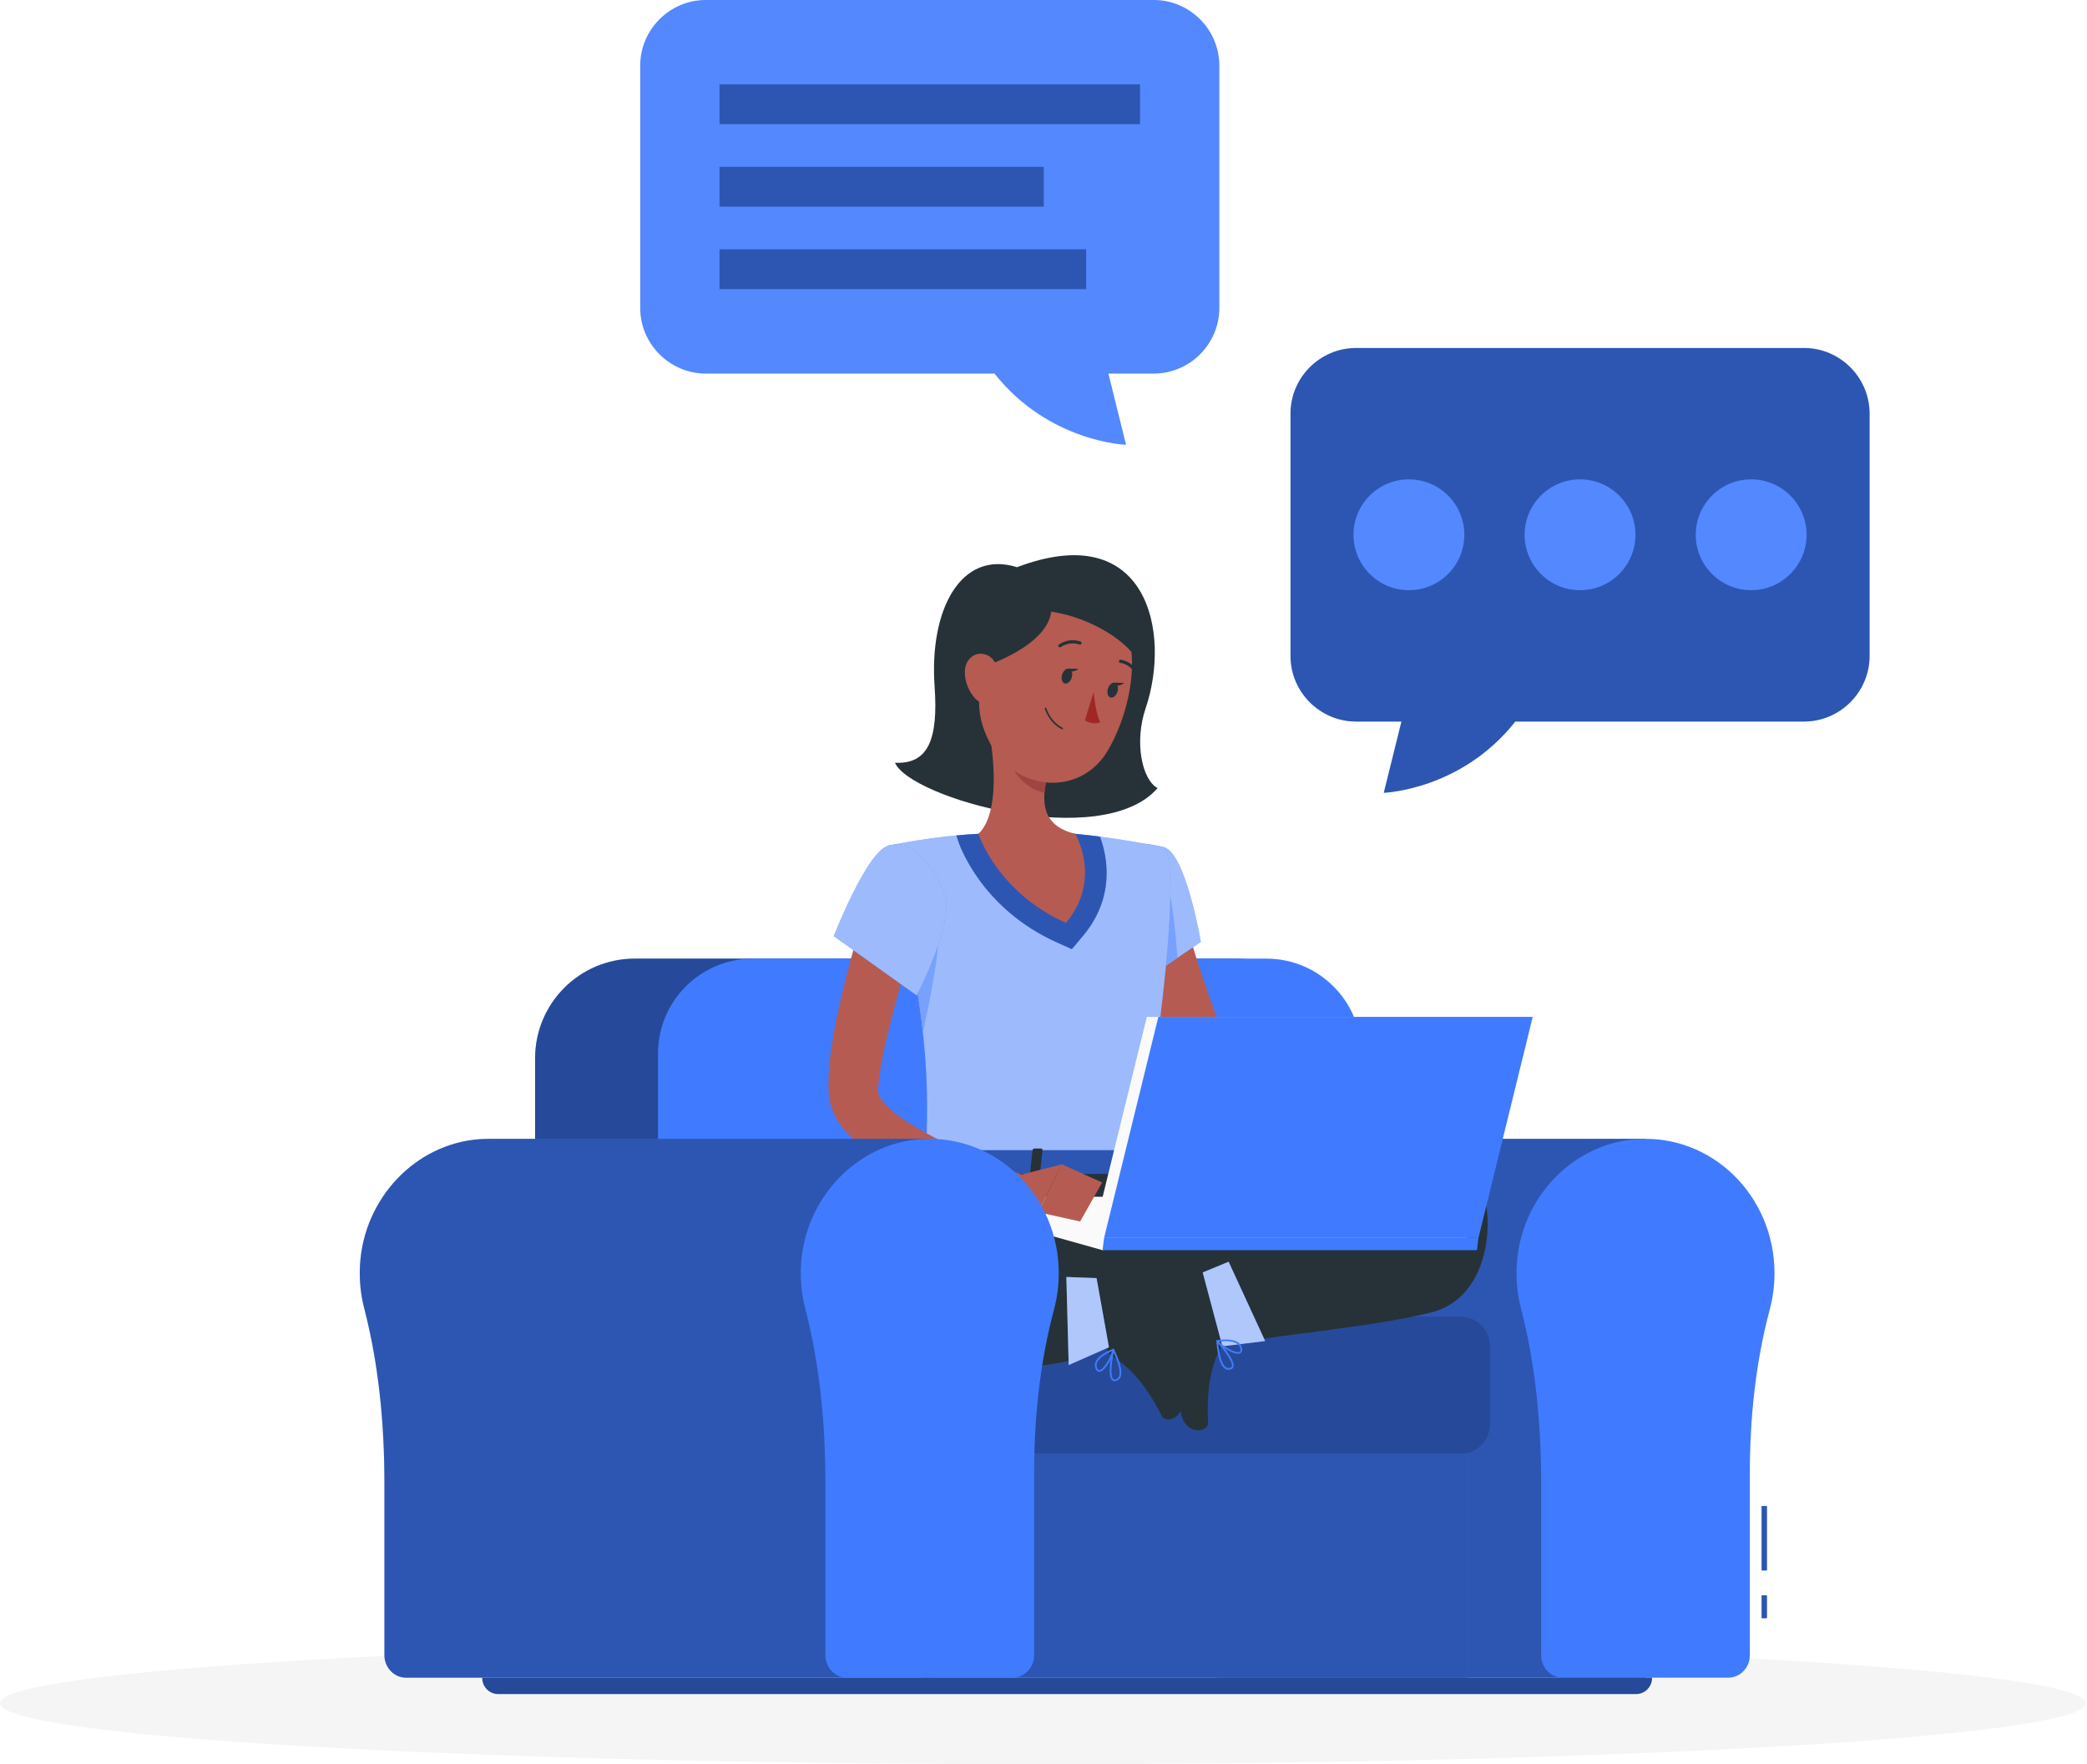 <svg width="388" height="328" viewBox="0 0 388 328" fill="none" xmlns="http://www.w3.org/2000/svg">
<path d="M193.889 327.967C300.971 327.967 387.778 322.898 387.778 316.644C387.778 310.391 300.971 305.321 193.889 305.321C86.807 305.321 0 310.391 0 316.644C0 322.898 86.807 327.967 193.889 327.967Z" fill="#F5F5F5"/>
<path d="M335.383 64.694H252.117C245.409 64.694 239.921 70.182 239.921 76.89V121.944C239.921 128.652 245.409 134.14 252.117 134.14H260.545L257.265 147.382C257.265 147.382 271.618 146.914 281.712 134.14H335.383C342.091 134.14 347.579 128.652 347.579 121.944V76.89C347.578 70.183 342.09 64.694 335.383 64.694Z" fill="#407BFF"/>
<path opacity="0.3" d="M335.383 64.694H252.117C245.409 64.694 239.921 70.182 239.921 76.89V121.944C239.921 128.652 245.409 134.14 252.117 134.14H260.545L257.265 147.382C257.265 147.382 271.618 146.914 281.712 134.14H335.383C342.091 134.14 347.579 128.652 347.579 121.944V76.89C347.578 70.183 342.09 64.694 335.383 64.694Z" fill="black"/>
<path d="M325.564 109.72C331.254 109.72 335.866 105.108 335.866 99.418C335.866 93.728 331.254 89.116 325.564 89.116C319.874 89.116 315.262 93.728 315.262 99.418C315.262 105.108 319.874 109.72 325.564 109.72Z" fill="#407BFF"/>
<path d="M293.75 109.72C299.44 109.72 304.052 105.108 304.052 99.418C304.052 93.728 299.44 89.116 293.75 89.116C288.06 89.116 283.448 93.728 283.448 99.418C283.448 105.108 288.06 109.72 293.75 109.72Z" fill="#407BFF"/>
<path d="M261.935 109.72C267.625 109.72 272.237 105.108 272.237 99.418C272.237 93.728 267.625 89.116 261.935 89.116C256.245 89.116 251.633 93.728 251.633 99.418C251.633 105.108 256.245 109.72 261.935 109.72Z" fill="#407BFF"/>
<g opacity="0.1">
<path d="M325.564 109.72C331.254 109.72 335.866 105.108 335.866 99.418C335.866 93.728 331.254 89.116 325.564 89.116C319.874 89.116 315.262 93.728 315.262 99.418C315.262 105.108 319.874 109.72 325.564 109.72Z" fill="#FAFAFA"/>
<path d="M293.75 109.72C299.44 109.72 304.052 105.108 304.052 99.418C304.052 93.728 299.44 89.116 293.75 89.116C288.06 89.116 283.448 93.728 283.448 99.418C283.448 105.108 288.06 109.72 293.75 109.72Z" fill="#FAFAFA"/>
<path d="M261.935 109.72C267.625 109.72 272.237 105.108 272.237 99.418C272.237 93.728 267.625 89.116 261.935 89.116C256.245 89.116 251.633 93.728 251.633 99.418C251.633 105.108 256.245 109.72 261.935 109.72Z" fill="#FAFAFA"/>
</g>
<path d="M131.223 0H214.489C221.197 0 226.685 5.488 226.685 12.196V57.25C226.685 63.958 221.197 69.446 214.489 69.446H206.061L209.341 82.687C209.341 82.687 194.988 82.219 184.894 69.446H131.223C124.515 69.446 119.027 63.958 119.027 57.25V12.196C119.027 5.488 124.515 0 131.223 0Z" fill="#407BFF"/>
<path opacity="0.1" d="M131.223 0H214.489C221.197 0 226.685 5.488 226.685 12.196V57.25C226.685 63.958 221.197 69.446 214.489 69.446H206.061L209.341 82.687C209.341 82.687 194.988 82.219 184.894 69.446H131.223C124.515 69.446 119.027 63.958 119.027 57.25V12.196C119.027 5.488 124.515 0 131.223 0Z" fill="#FAFAFA"/>
<path d="M211.943 15.682H133.768V23.081H211.943V15.682Z" fill="#407BFF"/>
<path d="M194.053 31.017H133.768V38.416H194.053V31.017Z" fill="#407BFF"/>
<path d="M201.925 46.353H133.768V53.752H201.925V46.353Z" fill="#407BFF"/>
<g opacity="0.3">
<path d="M211.943 15.682H133.768V23.081H211.943V15.682Z" fill="black"/>
<path d="M194.053 31.017H133.768V38.416H194.053V31.017Z" fill="black"/>
<path d="M201.925 46.353H133.768V53.752H201.925V46.353Z" fill="black"/>
</g>
<path d="M241.941 211.717V211.724C241.384 211.724 240.824 211.736 240.258 211.776C228.376 212.621 218.768 222.684 218.01 235.066C217.837 237.894 218.117 240.628 218.781 243.198C221.518 253.787 222.541 264.777 222.541 275.742V307.697C222.541 310.014 224.344 311.892 226.568 311.892H241.94H239.303H305.921V211.717H241.941Z" fill="#407BFF"/>
<path opacity="0.3" d="M241.941 211.717V211.724C241.384 211.724 240.824 211.736 240.258 211.776C228.376 212.621 218.768 222.684 218.01 235.066C217.837 237.894 218.117 240.628 218.781 243.198C221.518 253.787 222.541 264.777 222.541 275.742V307.697C222.541 310.014 224.344 311.892 226.568 311.892H241.94H239.303H305.921V211.717H241.941Z" fill="black"/>
<path d="M329.903 236.699C329.903 222.321 318.245 210.781 304.24 211.776C292.358 212.621 282.75 222.684 281.992 235.066C281.819 237.894 282.099 240.628 282.763 243.198C285.5 253.787 286.523 264.777 286.523 275.742V307.697C286.523 310.014 288.326 311.892 290.55 311.892H321.294C323.518 311.892 325.321 310.014 325.321 307.697V273.866C325.321 263.58 326.397 253.287 329.035 243.375C329.6 241.251 329.903 239.012 329.903 236.699Z" fill="#407BFF"/>
<path d="M272.878 251.07H171.713V311.893H272.878V251.07Z" fill="#407BFF"/>
<path opacity="0.3" d="M272.878 251.07H171.713V311.893H272.878V251.07Z" fill="black"/>
<path d="M229.712 178.215H118.008C107.777 178.215 99.483 186.509 99.483 196.74V264.821H248.236V196.74C248.237 186.509 239.943 178.215 229.712 178.215Z" fill="#407BFF"/>
<path opacity="0.4" d="M229.712 178.215H118.008C107.777 178.215 99.483 186.509 99.483 196.74V264.821H248.236V196.74C248.237 186.509 239.943 178.215 229.712 178.215Z" fill="black"/>
<path d="M235.446 178.215H139.967C130.229 178.215 122.335 186.109 122.335 195.847V264.821H253.079V195.847C253.078 186.109 245.184 178.215 235.446 178.215Z" fill="#407BFF"/>
<path d="M271.564 244.739H177.49C176.589 244.739 175.859 245.469 175.859 246.37V268.655C175.859 269.556 176.589 270.286 177.49 270.286H271.564C274.579 270.286 277.024 267.842 277.024 264.826V250.199C277.024 247.184 274.579 244.739 271.564 244.739Z" fill="#407BFF"/>
<path opacity="0.4" d="M271.564 244.739H177.49C176.589 244.739 175.859 245.469 175.859 246.37V268.655C175.859 269.556 176.589 270.286 177.49 270.286H271.564C274.579 270.286 277.024 267.842 277.024 264.826V250.199C277.024 247.184 274.579 244.739 271.564 244.739Z" fill="black"/>
<path d="M304.15 314.934H92.637C90.991 314.934 89.657 313.6 89.657 311.955V311.893H307.129V311.955C307.13 313.6 305.796 314.934 304.15 314.934Z" fill="#407BFF"/>
<path opacity="0.4" d="M304.15 314.934H92.637C90.991 314.934 89.657 313.6 89.657 311.955V311.893H307.129V311.955C307.13 313.6 305.796 314.934 304.15 314.934Z" fill="black"/>
<path d="M219.605 168.148L220.009 169.78L220.467 171.544C220.783 172.726 221.131 173.913 221.493 175.099C222.195 177.478 222.964 179.856 223.766 182.23C224.581 184.598 225.401 186.975 226.302 189.326C226.747 190.504 227.183 191.687 227.651 192.859L228.198 194.264C228.281 194.459 228.418 194.688 228.624 194.937C229.448 195.979 231.323 197.123 233.382 197.941C235.454 198.817 237.774 199.466 240.145 200.04C242.524 200.597 244.975 201.057 247.454 201.435C249.918 201.853 252.474 202.131 254.917 202.399L255.006 207.445C249.622 207.973 244.346 208.033 238.894 207.442C236.172 207.153 233.432 206.661 230.619 205.838C229.217 205.409 227.798 204.878 226.361 204.16C224.931 203.426 223.451 202.527 222.077 201.148C221.395 200.46 220.743 199.653 220.198 198.719C220.058 198.491 219.937 198.24 219.811 197.998L219.564 197.495L219.13 196.602C218.548 195.413 217.97 194.219 217.431 193.007C216.342 190.589 215.284 188.149 214.334 185.66C213.36 183.18 212.475 180.659 211.67 178.095C211.281 176.808 210.905 175.514 210.556 174.199L210.047 172.209C209.892 171.504 209.756 170.908 209.598 170.061L219.605 168.148Z" fill="#B55B52"/>
<path d="M216.416 157.517C220.441 158.542 223.256 175.104 223.256 175.104L212.165 182.646C212.165 182.646 201.531 165.938 204.627 161.513C207.852 156.905 210.543 156.022 216.416 157.517Z" fill="#407BFF"/>
<path opacity="0.5" d="M216.416 157.517C220.441 158.542 223.256 175.104 223.256 175.104L212.165 182.646C212.165 182.646 201.531 165.938 204.627 161.513C207.852 156.905 210.543 156.022 216.416 157.517Z" fill="#FAFAFA"/>
<path d="M216.78 163.538L208.165 165.534L207.339 173.956C209.592 178.601 212.167 182.646 212.167 182.646L218.894 178.076C218.604 174.202 217.875 166.156 216.78 163.538Z" fill="#407BFF"/>
<path opacity="0.3" d="M216.78 163.538L208.165 165.534L207.339 173.956C209.592 178.601 212.167 182.646 212.167 182.646L218.894 178.076C218.604 174.202 217.875 166.156 216.78 163.538Z" fill="#FAFAFA"/>
<path d="M253.479 202.334L260.405 195.314L261.315 205.202C261.315 205.202 256.122 208.716 252.529 206.827L253.479 202.334Z" fill="#B55B52"/>
<path d="M268.548 194.265L268.862 202.585L261.316 205.202L260.406 195.314L268.548 194.265Z" fill="#B55B52"/>
<path d="M216.416 157.517C216.416 157.517 221.068 159.156 211.749 216.454C196.012 216.454 179.747 216.454 172.09 216.454C172.756 200.313 172.774 190.36 165.06 157.234C165.06 157.234 173.37 155.426 181.901 155.015C188.575 154.693 194.043 154.48 199.91 155.016C207.645 155.722 216.416 157.517 216.416 157.517Z" fill="#407BFF"/>
<path opacity="0.5" d="M216.416 157.517C216.416 157.517 221.068 159.156 211.749 216.454C196.012 216.454 179.747 216.454 172.09 216.454C172.756 200.313 172.774 190.36 165.06 157.234C165.06 157.234 173.37 155.426 181.901 155.015C188.575 154.693 194.043 154.48 199.91 155.016C207.645 155.722 216.416 157.517 216.416 157.517Z" fill="#FAFAFA"/>
<path d="M204.51 155.536C202.99 155.336 201.43 155.156 199.91 155.016C194.04 154.476 188.57 154.696 181.9 155.016C180.51 155.086 179.13 155.186 177.8 155.316L178.09 156.226C178.25 156.736 182.22 168.816 196.53 175.226L199.27 176.456L201.21 174.156C207.37 166.906 205.92 159.366 204.51 155.536Z" fill="#407BFF"/>
<path opacity="0.3" d="M204.51 155.536C202.99 155.336 201.43 155.156 199.91 155.016C194.04 154.476 188.57 154.696 181.9 155.016C180.51 155.086 179.13 155.186 177.8 155.316L178.09 156.226C178.25 156.736 182.22 168.816 196.53 175.226L199.27 176.456L201.21 174.156C207.37 166.906 205.92 159.366 204.51 155.536Z" fill="black"/>
<path d="M174.391 172.614L169.273 176.97C170.367 182.763 171.097 187.591 171.569 191.883C172.524 187.581 174.96 175.908 174.391 172.614Z" fill="#407BFF"/>
<path opacity="0.3" d="M174.391 172.614L169.273 176.97C170.367 182.763 171.097 187.591 171.569 191.883C172.524 187.581 174.96 175.908 174.391 172.614Z" fill="#FAFAFA"/>
<path d="M189.084 105.443C178.588 102.152 172.743 113.445 173.753 127.57C174.476 137.684 172.441 142.094 166.389 141.799C169.222 148.414 204.929 158.388 215.205 146.514C212.306 144.948 210.855 137.961 212.981 131.698C217.777 117.573 213.325 96.253 189.084 105.443Z" fill="#263238"/>
<path d="M183.686 134.738C184.822 140.532 185.956 151.149 181.902 155.016C181.902 155.016 185.331 165.823 198.164 171.573C204.979 163.538 199.911 155.017 199.911 155.017C193.449 153.474 193.616 148.68 194.742 144.178L183.686 134.738Z" fill="#B55B52"/>
<path d="M188.192 138.589L194.735 144.172C194.465 145.238 194.255 146.318 194.18 147.369C191.712 147.012 188.321 144.303 188.059 141.718C187.928 140.428 187.982 139.189 188.192 138.589Z" fill="#9E4541"/>
<path d="M184.232 118.523C181.96 127.944 180.797 131.884 184.01 138.064C188.843 147.361 200.911 148.091 205.952 139.538C210.49 131.84 213.443 117.726 205.522 111.266C197.717 104.902 186.504 109.101 184.232 118.523Z" fill="#B55B52"/>
<path d="M182.555 124.054C182.555 124.054 202.056 117.99 193.139 107.74C182.639 110.323 182.555 113.407 182.555 113.407V124.054Z" fill="#263238"/>
<path d="M194.376 113.573C201.722 114.335 209.022 118.656 211.358 122.573C212.722 115.906 207.941 107.573 202.624 106.406C197.306 105.239 190.89 107.739 190.89 107.739L194.376 113.573Z" fill="#263238"/>
<path d="M179.377 124.773C179.322 126.767 180.168 128.628 181.283 129.835C182.959 131.651 184.996 130.468 185.534 128.211C186.018 126.18 185.73 122.788 183.564 121.808C181.43 120.843 179.44 122.493 179.377 124.773Z" fill="#B55B52"/>
<path d="M261.796 224.212C239.663 223.905 225.15 239.102 225.15 239.102C227.266 245.262 228.609 249.875 228.609 249.875C240.737 247.724 254.516 246.776 265.884 244.042C276.143 241.575 277.324 229.198 276.267 224.021C275.21 218.843 269.395 217.674 263.695 216.032C257.192 214.158 244.757 214.112 235.85 214.165C226.454 214.22 214.102 215.104 207.695 216.456C207.695 216.456 194.113 216.033 184.051 216.274C178.171 215.434 181.629 223.974 190.908 231.205C200.535 238.707 212.968 241.621 225.036 239.801L225.108 239.79" fill="#263238"/>
<path d="M227.229 248.395L224.41 237.793C224.307 237.407 223.956 237.165 223.565 237.211L214.855 238.234C213.952 238.34 213.327 239.307 213.579 240.193C214.626 243.873 215.316 245.596 216.556 250.258C217.319 253.126 218.599 259.139 219.652 263.1C220.682 266.974 224.678 266.23 224.594 264.487C224.218 256.668 225.637 253.175 227.067 250.127C227.326 249.577 227.379 248.959 227.229 248.395Z" fill="#263238"/>
<path d="M228.399 254.652C228.169 254.652 227.951 254.586 227.749 254.454C226.583 253.692 226.239 250.905 226.138 249.312C226.133 249.243 226.173 249.178 226.237 249.151C226.304 249.125 226.375 249.14 226.423 249.191C226.754 249.554 229.653 252.777 229.336 254.071C229.279 254.304 229.123 254.474 228.885 254.56C228.716 254.622 228.554 254.652 228.399 254.652ZM226.499 249.772C226.697 252.086 227.222 253.718 227.927 254.179C228.179 254.343 228.455 254.368 228.772 254.253C228.908 254.203 228.986 254.12 229.017 253.992C229.226 253.142 227.491 250.916 226.499 249.772Z" fill="#407BFF"/>
<path d="M227.258 250.285L223.597 236.554L228.415 234.563L235.21 249.307L227.258 250.285Z" fill="#407BFF"/>
<path opacity="0.6" d="M227.258 250.285L223.597 236.554L228.415 234.563L235.21 249.307L227.258 250.285Z" fill="#FAFAFA"/>
<path d="M230.15 251.676C228.984 251.676 226.879 250.27 226.173 249.405C226.137 249.36 226.126 249.3 226.147 249.245C226.167 249.19 226.214 249.151 226.271 249.141C226.38 249.122 228.951 248.668 230.231 249.576C230.615 249.848 230.846 250.215 230.919 250.668C231.015 251.261 230.771 251.503 230.551 251.602C230.436 251.652 230.301 251.676 230.15 251.676ZM226.624 249.419C227.61 250.437 229.744 251.599 230.416 251.303C230.479 251.275 230.671 251.189 230.596 250.718C230.536 250.351 230.356 250.065 230.042 249.842C229.112 249.182 227.327 249.33 226.624 249.419Z" fill="#407BFF"/>
<path d="M179.68 216.981C167.373 215.404 149.16 214.791 148.118 227.622C147.076 240.453 155.932 253.619 180.003 254.332C204.075 255.044 209.267 248.992 210.132 243.841C211.228 237.318 213.1 235.659 207.378 232.71C201.657 229.761 200.571 219.658 179.68 216.981Z" fill="#263238"/>
<path d="M205.72 250.593L202.896 239.992C202.793 239.606 202.978 239.222 203.34 239.067L211.406 235.625C212.243 235.268 213.265 235.797 213.487 236.691C214.408 240.404 214.665 242.243 215.907 246.905C216.671 249.773 218.549 255.626 219.604 259.587C220.636 263.461 216.799 264.802 216.005 263.247C212.445 256.276 209.476 253.95 206.72 252.016C206.224 251.667 205.871 251.157 205.72 250.593Z" fill="#263238"/>
<path d="M207.209 256.779C207.018 256.779 206.849 256.707 206.715 256.566C205.796 255.601 206.71 251.362 206.817 250.882C206.832 250.814 206.888 250.763 206.957 250.755C207.029 250.748 207.093 250.782 207.123 250.845C207.827 252.278 208.914 254.867 208.281 256.109C208.096 256.47 207.783 256.691 207.348 256.766C207.301 256.775 207.254 256.779 207.209 256.779ZM207.037 251.427C206.745 252.914 206.348 255.707 206.952 256.341C207.042 256.437 207.15 256.467 207.294 256.444C207.625 256.386 207.853 256.228 207.989 255.96C208.517 254.928 207.573 252.59 207.037 251.427Z" fill="#407BFF"/>
<path d="M204.365 255.029C204.133 255.029 203.842 254.908 203.648 254.397C203.487 253.969 203.504 253.536 203.703 253.109C204.363 251.685 206.818 250.8 206.923 250.763C206.978 250.746 207.039 250.755 207.082 250.792C207.127 250.829 207.148 250.887 207.139 250.943C206.934 252.187 205.522 254.917 204.434 255.024C204.41 255.028 204.388 255.029 204.365 255.029ZM206.753 251.181C206.099 251.454 204.478 252.213 203.999 253.246C203.837 253.595 203.822 253.934 203.954 254.281C204.123 254.728 204.334 254.706 204.4 254.699C205.13 254.628 206.403 252.553 206.753 251.181Z" fill="#407BFF"/>
<path d="M206.168 250.463L203.865 237.605L198.25 237.397L198.684 253.767L206.168 250.463Z" fill="#407BFF"/>
<path opacity="0.6" d="M206.168 250.463L203.865 237.605L198.25 237.397L198.684 253.767L206.168 250.463Z" fill="#FAFAFA"/>
<path d="M197.464 125.415C197.233 126.168 197.444 126.901 197.936 127.052C198.428 127.203 199.015 126.715 199.246 125.962C199.477 125.209 199.266 124.476 198.773 124.325C198.281 124.174 197.695 124.662 197.464 125.415Z" fill="#263238"/>
<path d="M205.974 128.029C205.743 128.782 205.954 129.515 206.447 129.666C206.939 129.817 207.526 129.329 207.757 128.576C207.988 127.823 207.777 127.09 207.285 126.939C206.792 126.788 206.205 127.276 205.974 128.029Z" fill="#263238"/>
<path d="M207.054 126.914L209.023 126.948C209.023 126.948 207.66 128.076 207.054 126.914Z" fill="#263238"/>
<path d="M203.327 128.632C203.327 128.632 203.609 132.266 204.535 134.262C203.256 134.885 201.696 133.941 201.696 133.941L203.327 128.632Z" fill="#A02724"/>
<path d="M197.493 135.586C197.472 135.586 197.449 135.581 197.428 135.571C195.04 134.399 194.266 131.847 194.235 131.739C194.212 131.661 194.257 131.579 194.335 131.556C194.412 131.533 194.495 131.578 194.518 131.656C194.525 131.681 195.289 134.193 197.559 135.306C197.631 135.342 197.662 135.43 197.626 135.503C197.6 135.556 197.548 135.586 197.493 135.586Z" fill="#263238"/>
<path d="M197.038 120.351C196.942 120.351 196.849 120.305 196.792 120.219C196.702 120.083 196.739 119.9 196.876 119.81C198.936 118.45 200.824 119.245 200.903 119.279C201.053 119.344 201.121 119.517 201.056 119.666C200.991 119.816 200.818 119.883 200.668 119.82C200.601 119.792 198.985 119.124 197.199 120.302C197.151 120.336 197.094 120.351 197.038 120.351Z" fill="#263238"/>
<path d="M211.358 125.466C211.253 125.466 211.151 125.409 211.097 125.31C210.084 123.41 208.299 123.232 208.282 123.231C208.119 123.217 207.999 123.074 208.013 122.911C208.028 122.749 208.176 122.635 208.332 122.643C208.419 122.651 210.456 122.853 211.618 125.033C211.694 125.177 211.64 125.355 211.496 125.432C211.452 125.455 211.405 125.466 211.358 125.466Z" fill="#263238"/>
<path d="M198.543 124.3L200.511 124.334C200.511 124.334 199.15 125.462 198.543 124.3Z" fill="#263238"/>
<path d="M171.496 214.127L171.18 217.677C171.041 217.952 171.367 218.233 171.826 218.233H211.946C212.304 218.233 212.6 218.058 212.622 217.833L212.98 214.283C213.005 214.037 212.695 213.829 212.304 213.829H172.143C171.847 213.829 171.586 213.949 171.496 214.127Z" fill="#407BFF"/>
<path opacity="0.3" d="M171.496 214.127L171.18 217.677C171.041 217.952 171.367 218.233 171.826 218.233H211.946C212.304 218.233 212.6 218.058 212.622 217.833L212.98 214.283C213.005 214.037 212.695 213.829 212.304 213.829H172.143C171.847 213.829 171.586 213.949 171.496 214.127Z" fill="black"/>
<path d="M176.89 218.617H175.814C175.6 218.617 175.437 218.507 175.451 218.372L175.955 213.76C175.97 213.625 176.157 213.515 176.371 213.515H177.447C177.661 213.515 177.824 213.625 177.81 213.76L177.306 218.372C177.292 218.507 177.104 218.617 176.89 218.617Z" fill="#263238"/>
<path d="M208.923 218.617H207.847C207.633 218.617 207.47 218.507 207.484 218.372L207.988 213.76C208.003 213.625 208.19 213.515 208.404 213.515H209.48C209.694 213.515 209.857 213.625 209.843 213.76L209.339 218.372C209.324 218.507 209.137 218.617 208.923 218.617Z" fill="#263238"/>
<path d="M192.907 218.617H191.831C191.617 218.617 191.454 218.507 191.468 218.372L191.972 213.76C191.987 213.625 192.174 213.515 192.388 213.515H193.464C193.678 213.515 193.841 213.625 193.827 213.76L193.323 218.372C193.308 218.507 193.121 218.617 192.907 218.617Z" fill="#263238"/>
<path d="M282.808 189.043H213.208L203.121 230.143H272.721L282.808 189.043Z" fill="#FAFAFA"/>
<path d="M247.545 222.488L204.979 232.414L177.661 224.76L177.942 222.488H247.545Z" fill="#FAFAFA"/>
<path d="M170.985 171.362C170.152 174.09 169.25 176.917 168.452 179.712C167.617 182.509 166.798 185.305 166.066 188.103C165.351 190.901 164.643 193.692 164.104 196.432C163.84 197.8 163.603 199.157 163.44 200.45C163.274 201.677 163.231 203.251 163.26 203.167C163.319 203.542 163.729 204.326 164.438 205.116C165.137 205.915 166.093 206.724 167.124 207.489C169.21 209.034 171.654 210.422 174.178 211.704C179.246 214.236 184.725 216.486 190.158 218.455L188.95 223.355C182.869 222.317 176.998 220.849 171.138 218.652C168.215 217.542 165.31 216.263 162.432 214.514C161 213.614 159.568 212.619 158.177 211.294C156.811 209.972 155.378 208.304 154.546 205.821C154.353 205.196 154.195 204.542 154.12 203.854L154.071 203.337L154.051 202.959L154.025 202.268C154.005 201.362 154.03 200.505 154.071 199.664C154.16 197.991 154.342 196.398 154.57 194.832C155.018 191.701 155.615 188.679 156.317 185.696C157.017 182.717 157.761 179.767 158.588 176.848C159.453 173.927 160.293 171.061 161.321 168.134L170.985 171.362Z" fill="#B55B52"/>
<path d="M165.06 157.234C161.087 158.442 155.005 174.037 155.005 174.037L170.42 185.058C170.42 185.058 177.351 171.724 175.681 166.588C173.943 161.24 169.594 155.856 165.06 157.234Z" fill="#407BFF"/>
<path opacity="0.5" d="M165.06 157.234C161.087 158.442 155.005 174.037 155.005 174.037L170.42 185.058C170.42 185.058 177.351 171.724 175.681 166.588C173.943 161.24 169.594 155.856 165.06 157.234Z" fill="#FAFAFA"/>
<path d="M188.161 218.801L197.424 216.454L193.011 225.35C193.011 225.35 186.746 225.617 184.679 222.124L188.161 218.801Z" fill="#B55B52"/>
<path d="M204.906 219.833L200.808 227.081L193.011 225.35L197.424 216.454L204.906 219.833Z" fill="#B55B52"/>
<path d="M284.95 189.043H215.351L205.263 230.143H274.863L284.95 189.043Z" fill="#407BFF"/>
<path d="M274.863 230.143L274.582 232.414H204.979L205.26 230.143H274.863Z" fill="#407BFF"/>
<path d="M328.5 279.973H327.5V291.961H328.5V279.973Z" fill="#407BFF"/>
<path opacity="0.3" d="M328.5 279.973H327.5V291.961H328.5V279.973Z" fill="black"/>
<path d="M328.5 296.573H327.5V300.837H328.5V296.573Z" fill="#407BFF"/>
<path opacity="0.3" d="M328.5 296.573H327.5V300.837H328.5V296.573Z" fill="black"/>
<path d="M90.866 211.717V211.724C90.309 211.724 89.749 211.736 89.183 211.776C77.301 212.621 67.693 222.684 66.935 235.066C66.762 237.894 67.042 240.628 67.706 243.198C70.443 253.787 71.466 264.777 71.466 275.742V307.697C71.466 310.014 73.269 311.892 75.493 311.892H90.865H106.237H172.855V211.717H90.866Z" fill="#407BFF"/>
<path opacity="0.3" d="M90.866 211.717V211.724C90.309 211.724 89.749 211.736 89.183 211.776C77.301 212.621 67.693 222.684 66.935 235.066C66.762 237.894 67.042 240.628 67.706 243.198C70.443 253.787 71.466 264.777 71.466 275.742V307.697C71.466 310.014 73.269 311.892 75.493 311.892H90.865H106.237H172.855V211.717H90.866Z" fill="black"/>
<path d="M196.836 236.699C196.836 222.321 185.178 210.781 171.173 211.776C159.291 212.621 149.683 222.684 148.925 235.066C148.752 237.894 149.032 240.628 149.696 243.198C152.433 253.787 153.456 264.777 153.456 275.742V307.697C153.456 310.014 155.259 311.892 157.483 311.892H188.228C190.452 311.892 192.255 310.014 192.255 307.697V273.866C192.255 263.58 193.331 253.287 195.968 243.375C196.534 241.251 196.836 239.012 196.836 236.699Z" fill="#407BFF"/>
</svg>

